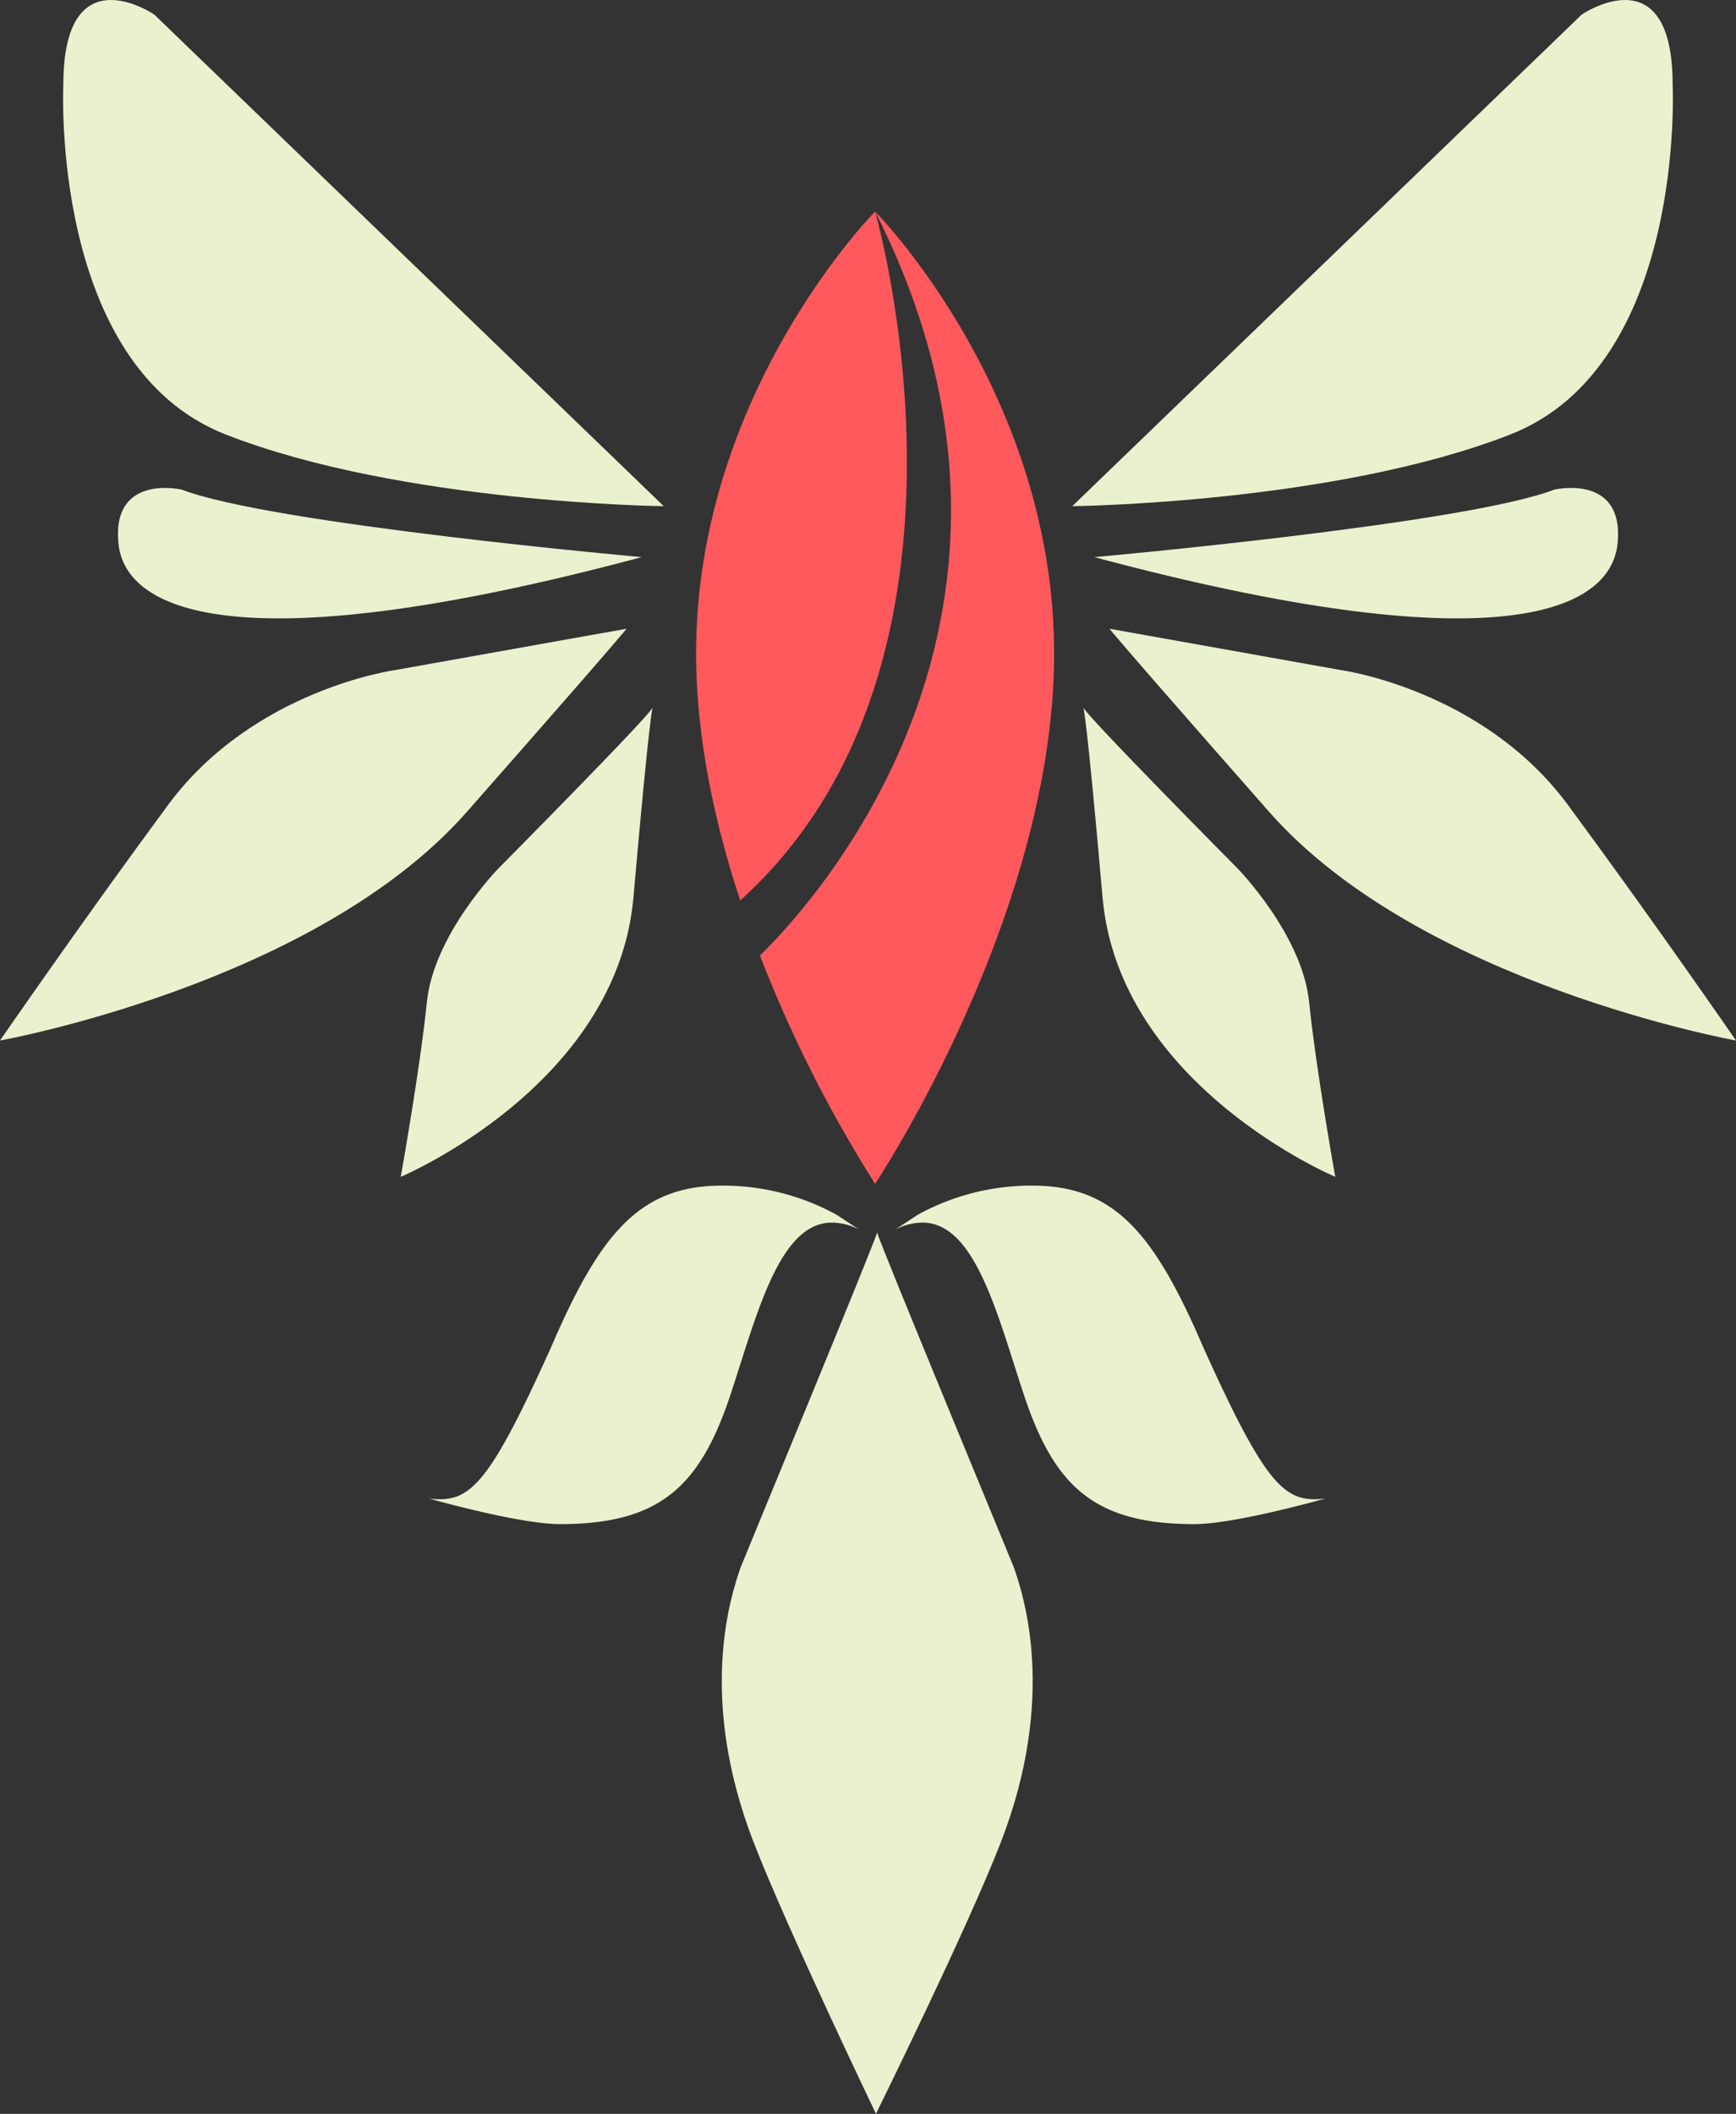 <svg xmlns="http://www.w3.org/2000/svg" width="310.516" height="378.06" viewBox="0 0 310.516 378.06">
  <rect x="0" y="0" width="310.516" height="378.06" fill="#333333" stroke="none"/>
  <g id="Group_382" data-name="Group 382" transform="translate(-135 -142.683)">
    <path id="Path_599" data-name="Path 599" d="M111.6,90.527,20.463,2.6S4.206-8.49,4.206,15.156c0,0-2.462,50.246,29.065,62.563S111.6,90.527,111.6,90.527" transform="translate(142.124 142.683)" fill="#eaf1cf"/>
    <path id="Path_600" data-name="Path 600" d="M101.464,44.554S35.207,38.642,19.2,32.484c0,0-12.564-2.956-11.332,9.608s22.662,21.428,93.6,2.462" transform="translate(148.317 197.77)" fill="#eaf1cf"/>
    <path id="Path_601" data-name="Path 601" d="M112.072,41.467l-41.379,7.39S45.322,52.306,30.052,72.994,0,115.113,0,115.113s56.4-10.1,83.5-40.888,28.571-32.758,28.571-32.758" transform="translate(135 213.665)" fill="#eaf1cf"/>
    <path id="Path_602" data-name="Path 602" d="M71.507,46.644c0,.984-27.587,28.818-27.587,28.818S32.344,87.285,31.113,99.355s-4.68,31.28-4.68,31.28,38.67-16.257,41.626-50,3.449-33.992,3.449-33.992" transform="translate(180.245 222.526)" fill="#eaf1cf"/>
    <path id="Path_603" data-name="Path 603" d="M70.727,90.527,161.858,2.6S178.115-8.49,178.115,15.156c0,0,2.462,50.246-29.065,62.563S70.727,90.527,70.727,90.527" transform="translate(256.068 142.683)" fill="#eaf1cf"/>
    <path id="Path_604" data-name="Path 604" d="M72.18,44.554s66.256-5.912,82.267-12.07c0,0,12.564-2.956,11.332,9.608s-22.662,21.428-93.6,2.462" transform="translate(258.555 197.77)" fill="#eaf1cf"/>
    <path id="Path_605" data-name="Path 605" d="M73.179,41.467l41.379,7.39s25.371,3.449,40.641,24.137,30.052,42.119,30.052,42.119-56.4-10.1-83.5-40.888S73.179,41.467,73.179,41.467" transform="translate(260.265 213.665)" fill="#eaf1cf"/>
    <path id="Path_606" data-name="Path 606" d="M71.453,46.644c0,.984,27.587,28.818,27.587,28.818s11.576,11.823,12.808,23.893,4.68,31.28,4.68,31.28-38.67-16.257-41.626-50-3.449-33.992-3.449-33.992" transform="translate(257.31 222.526)" fill="#eaf1cf"/>
    <path id="Path_607" data-name="Path 607" d="M75.4,81.316v-.041c0,.822-24.262,59.439-24.46,60.022-1.627,4.8-7.813,23.023,2.465,49.335,6.088,15.582,21.515,47.732,21.778,48.28v.024l.005-.013.005.013v-.024c.263-.534,16.138-32.7,22.226-48.28C107.7,164.32,101.517,146.1,99.89,141.3c-.2-.583-24.417-58.989-24.487-59.981" transform="translate(216.496 281.806)" fill="#eaf1cf"/>
    <path id="Path_608" data-name="Path 608" d="M77.933,13.953c-.038.038-32.018,32.292-32.018,79.061,0,15.142,3.354,30.41,7.889,44.139l.149-.119c47.136-42.821,23.98-123.081,23.98-123.081" transform="translate(213.595 166.568)" fill="#ff595e"/>
    <path id="Path_609" data-name="Path 609" d="M70.727,13.955v0h0v0C107.507,86.578,58.847,138.527,50.126,147a233.67,233.67,0,0,0,20.6,40.844v0l0,0v-.005c.073-.108,32.018-48.079,32.018-94.825,0-46.77-31.98-79.023-32.018-79.061" transform="translate(220.803 166.566)" fill="#ff595e"/>
    <path id="Path_610" data-name="Path 610" d="M114.155,107.142c11.463,25.423,14.7,27.774,21.748,27.036,0,0-16.018,4.558-23.365,4.558-18.074,0-25.127-6.91-30.564-23.367-4.7-14.25-8.67-30.561-18.074-30.561a10.832,10.832,0,0,0-4.846,1.239l4.022-2.641a42.157,42.157,0,0,1,20.517-5.212c14.839,0,21.892,8.819,30.564,28.948Z" transform="translate(236.088 276.532)" fill="#eaf1cf"/>
    <path id="Path_611" data-name="Path 611" d="M50.069,107.142c8.672-20.129,15.726-28.948,30.564-28.948a42.164,42.164,0,0,1,20.517,5.212l4.022,2.641a10.833,10.833,0,0,0-4.849-1.239c-9.4,0-13.369,16.311-18.071,30.561-5.44,16.458-12.493,23.367-30.564,23.367-7.346,0-23.365-4.558-23.365-4.558,7.053.738,10.286-1.613,21.748-27.036Z" transform="translate(183.482 276.532)" fill="#eaf1cf"/>
  </g>
</svg>
